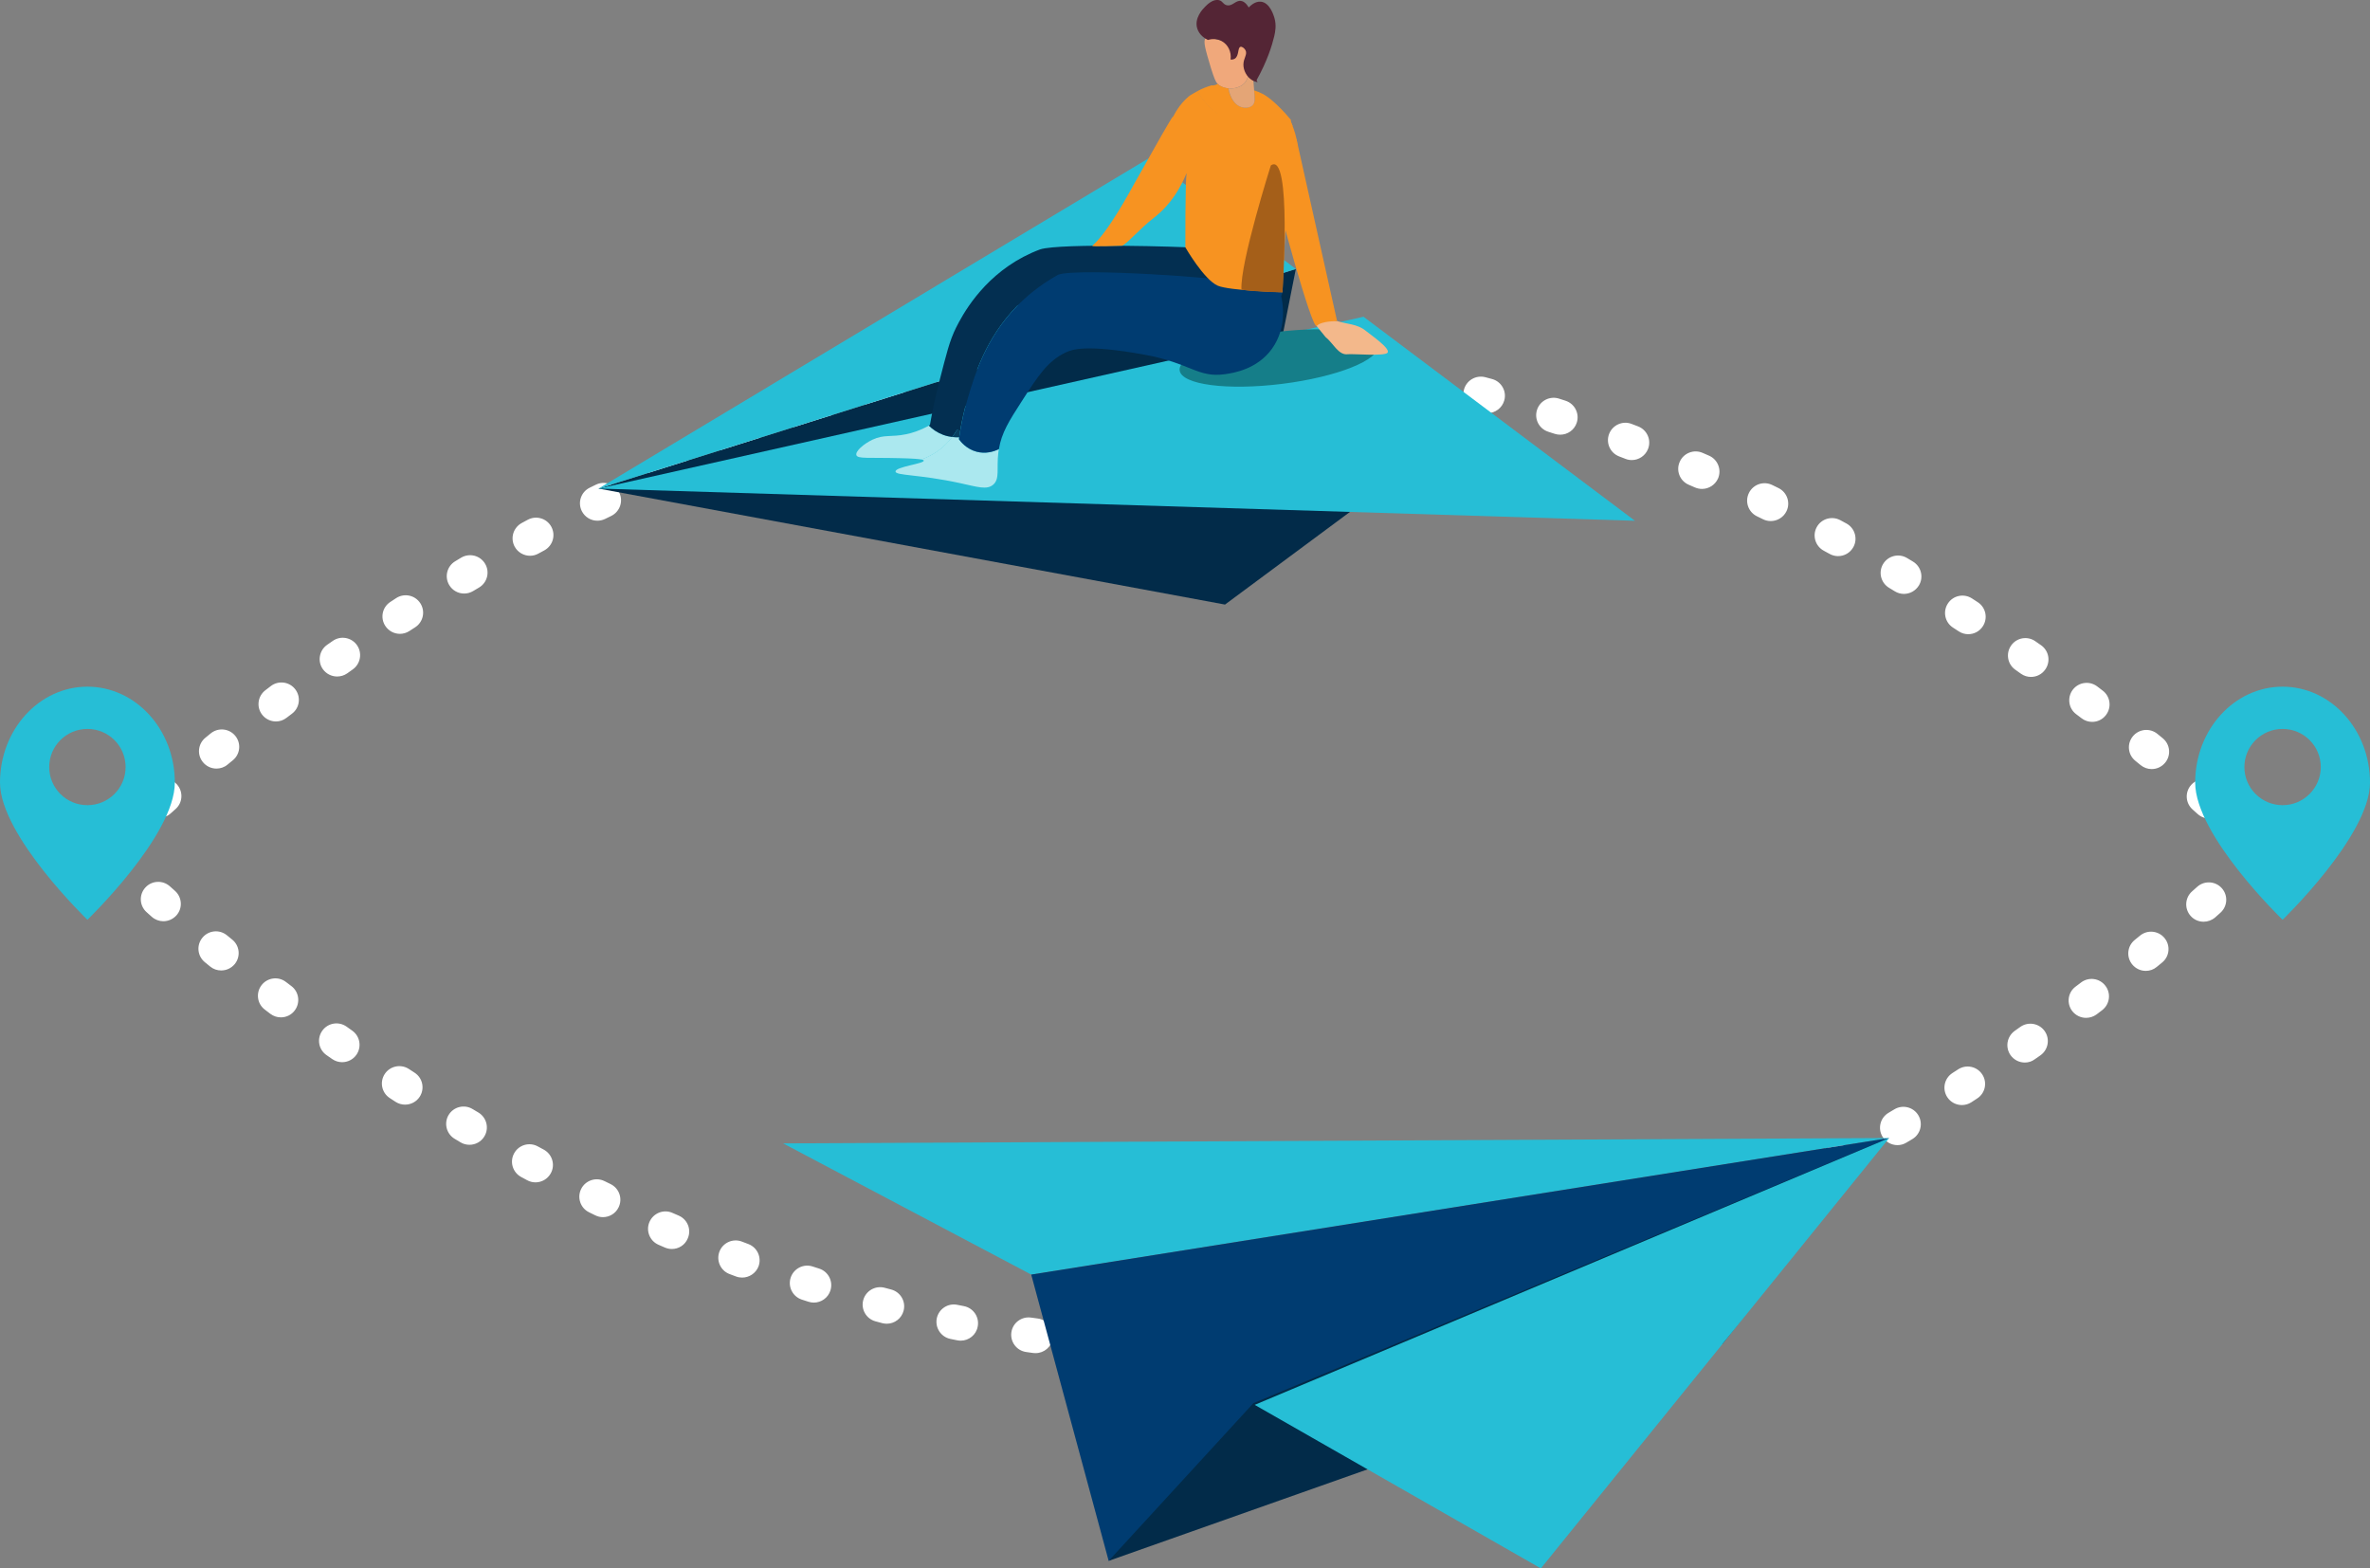 <svg width="340" height="225" viewBox="0 0 340 225" fill="none" xmlns="http://www.w3.org/2000/svg">
<rect x="0" y="0" width="340" height="225" fill="#808080" stroke="none"/>
<g clip-path="url(#clip0)">
<path d="M324.08 124.81C323.44 124.81 322.8 124.57 322.31 124.08C321.73 123.5 321.5 122.71 321.6 121.97C321.49 121.22 321.73 120.43 322.31 119.85C323.29 118.88 324.87 118.88 325.85 119.85L326.23 120.23C327.17 121.2 327.17 122.74 326.22 123.71L325.85 124.08C325.36 124.57 324.72 124.81 324.08 124.81Z" fill="white"/>
<path d="M169.841 195.55H169.271C167.891 195.54 166.781 194.42 166.781 193.04C166.791 191.67 167.901 190.56 169.281 190.56H169.291H169.821H170.271C171.651 190.56 172.771 191.68 172.771 193.05C172.771 194.42 171.651 195.54 170.271 195.54L169.841 195.55ZM180.161 195.21C178.861 195.21 177.761 194.2 177.671 192.88C177.581 191.51 178.621 190.32 179.991 190.22L180.971 190.15C182.341 190.05 183.541 191.09 183.641 192.46C183.741 193.83 182.701 195.03 181.321 195.13L180.321 195.2C180.271 195.21 180.221 195.21 180.161 195.21ZM159.401 195.2C159.341 195.2 159.281 195.2 159.231 195.19L158.231 195.12C156.851 195.02 155.821 193.83 155.911 192.45C156.011 191.08 157.201 190.06 158.581 190.14L159.561 190.21C160.941 190.3 161.981 191.49 161.881 192.87C161.801 194.19 160.701 195.2 159.401 195.2ZM190.991 194.13C189.751 194.13 188.681 193.22 188.511 191.96C188.331 190.59 189.291 189.34 190.661 189.16L191.621 189.03C192.981 188.84 194.251 189.79 194.441 191.15C194.631 192.51 193.681 193.78 192.311 193.97L191.311 194.11C191.211 194.12 191.101 194.13 190.991 194.13ZM148.561 194.12C148.451 194.12 148.341 194.11 148.221 194.1L147.221 193.96C145.851 193.77 144.901 192.51 145.091 191.14C145.281 189.77 146.551 188.83 147.911 189.02L148.871 189.15C150.241 189.33 151.201 190.59 151.011 191.95C150.871 193.21 149.801 194.12 148.561 194.12ZM201.731 192.35C200.561 192.35 199.511 191.52 199.281 190.33C199.011 188.98 199.901 187.67 201.251 187.4L202.211 187.21C203.561 186.93 204.881 187.81 205.161 189.16C205.441 190.51 204.561 191.83 203.211 192.1L202.221 192.3C202.051 192.34 201.891 192.35 201.731 192.35ZM137.821 192.33C137.661 192.33 137.491 192.31 137.331 192.28L136.341 192.08C134.991 191.8 134.121 190.48 134.391 189.13C134.671 187.78 135.991 186.91 137.341 187.19L138.301 187.38C139.651 187.65 140.531 188.96 140.261 190.31C140.041 191.51 138.991 192.33 137.821 192.33ZM212.341 189.92C211.231 189.92 210.221 189.18 209.921 188.05C209.571 186.72 210.381 185.35 211.711 185.01L212.651 184.76C213.981 184.4 215.351 185.19 215.711 186.53C216.071 187.86 215.271 189.23 213.941 189.58L212.971 189.84C212.761 189.9 212.551 189.92 212.341 189.92ZM127.211 189.9C127.001 189.9 126.791 189.87 126.581 189.82L125.611 189.56C124.281 189.21 123.481 187.84 123.841 186.51C124.201 185.18 125.571 184.39 126.901 184.74L127.841 184.99C129.181 185.34 129.981 186.7 129.631 188.03C129.341 189.16 128.321 189.9 127.211 189.9ZM222.801 186.89C221.741 186.89 220.761 186.21 220.421 185.16C220.001 183.85 220.721 182.44 222.041 182.02L222.971 181.72C224.281 181.29 225.691 182.01 226.121 183.32C226.551 184.63 225.831 186.04 224.521 186.47L223.561 186.78C223.311 186.86 223.061 186.89 222.801 186.89ZM116.751 186.87C116.501 186.87 116.241 186.83 115.991 186.75L115.031 186.44C113.721 186.01 113.001 184.6 113.431 183.29C113.861 181.98 115.271 181.26 116.581 181.69L117.511 181.99C118.831 182.41 119.551 183.81 119.131 185.13C118.801 186.19 117.811 186.87 116.751 186.87ZM233.081 183.31C232.071 183.31 231.121 182.7 230.741 181.7C230.251 180.41 230.901 178.97 232.191 178.48L233.101 178.13C234.391 177.63 235.841 178.28 236.331 179.56C236.821 180.84 236.181 182.29 234.891 182.78L233.951 183.14C233.681 183.26 233.381 183.31 233.081 183.31ZM106.471 183.28C106.171 183.28 105.871 183.23 105.581 183.12L104.651 182.77C103.361 182.28 102.721 180.83 103.211 179.55C103.701 178.27 105.151 177.62 106.441 178.12L107.361 178.47C108.651 178.96 109.301 180.4 108.811 181.69C108.431 182.66 107.481 183.28 106.471 183.28ZM243.181 179.21C242.221 179.21 241.301 178.65 240.891 177.71C240.341 176.45 240.921 174.98 242.181 174.43L243.081 174.04C244.341 173.48 245.821 174.06 246.371 175.32C246.931 176.58 246.351 178.05 245.091 178.61L244.171 179.01C243.851 179.15 243.511 179.21 243.181 179.21ZM96.381 179.18C96.051 179.18 95.711 179.11 95.381 178.97L94.461 178.57C93.201 178.02 92.621 176.54 93.181 175.28C93.741 174.02 95.211 173.44 96.471 174L97.371 174.39C98.641 174.94 99.221 176.41 98.661 177.67C98.271 178.62 97.351 179.18 96.381 179.18ZM253.071 174.65C252.151 174.65 251.261 174.14 250.821 173.25C250.211 172.01 250.731 170.52 251.961 169.91L252.841 169.48C254.081 168.87 255.581 169.37 256.191 170.6C256.801 171.83 256.301 173.33 255.061 173.94L254.161 174.38C253.811 174.57 253.431 174.65 253.071 174.65ZM86.501 174.61C86.131 174.61 85.761 174.53 85.401 174.35L84.501 173.91C83.261 173.3 82.761 171.8 83.371 170.57C83.981 169.34 85.481 168.83 86.721 169.44L87.601 169.87C88.841 170.48 89.351 171.97 88.741 173.21C88.311 174.1 87.421 174.61 86.501 174.61ZM262.741 169.66C261.861 169.66 261.001 169.19 260.541 168.36C259.881 167.15 260.321 165.64 261.531 164.97L262.401 164.5C263.611 163.84 265.131 164.28 265.791 165.49C266.451 166.7 266.011 168.21 264.801 168.88L263.931 169.35C263.561 169.56 263.151 169.66 262.741 169.66ZM76.821 169.62C76.411 169.62 76.001 169.52 75.621 169.31L74.751 168.84C73.541 168.18 73.091 166.66 73.761 165.45C74.421 164.24 75.941 163.8 77.151 164.46L78.021 164.93C79.231 165.59 79.681 167.11 79.021 168.31C78.561 169.15 77.701 169.62 76.821 169.62ZM272.211 164.28C271.361 164.28 270.531 163.84 270.061 163.06C269.351 161.88 269.741 160.34 270.931 159.64L271.771 159.14C272.951 158.43 274.491 158.81 275.201 159.99C275.911 161.17 275.531 162.7 274.351 163.41L273.491 163.92C273.081 164.17 272.641 164.28 272.211 164.28ZM67.351 164.23C66.911 164.23 66.471 164.12 66.071 163.88L65.221 163.37C64.041 162.66 63.651 161.13 64.361 159.95C65.071 158.77 66.611 158.39 67.791 159.1L68.631 159.6C69.811 160.31 70.201 161.84 69.491 163.02C69.031 163.8 68.201 164.23 67.351 164.23ZM281.451 158.53C280.631 158.53 279.831 158.13 279.351 157.39C278.601 156.23 278.931 154.69 280.091 153.94L280.911 153.41C282.061 152.66 283.611 152.97 284.371 154.13C285.131 155.28 284.811 156.83 283.651 157.58L282.811 158.13C282.391 158.4 281.921 158.53 281.451 158.53ZM58.111 158.47C57.641 158.47 57.171 158.34 56.751 158.07L55.921 157.53C54.761 156.78 54.441 155.23 55.191 154.08C55.941 152.93 57.491 152.6 58.651 153.35L59.481 153.89C60.641 154.64 60.961 156.19 60.211 157.34C59.731 158.08 58.921 158.47 58.111 158.47ZM290.481 152.43C289.691 152.43 288.921 152.06 288.431 151.37C287.641 150.24 287.911 148.69 289.031 147.89L289.831 147.32C290.961 146.52 292.521 146.79 293.321 147.91C294.121 149.03 293.851 150.59 292.731 151.39L291.911 151.96C291.481 152.29 290.981 152.43 290.481 152.43ZM49.081 152.38C48.581 152.38 48.081 152.23 47.641 151.92L46.821 151.35C45.691 150.55 45.431 149 46.231 147.87C47.031 146.74 48.591 146.48 49.721 147.28L50.521 147.85C51.651 148.64 51.921 150.2 51.121 151.33C50.641 152.01 49.871 152.38 49.081 152.38ZM299.271 146.02C298.511 146.02 297.771 145.68 297.271 145.03C296.441 143.93 296.651 142.37 297.761 141.54L298.541 140.95C299.641 140.11 301.211 140.32 302.041 141.42C302.881 142.51 302.671 144.08 301.571 144.92L300.771 145.53C300.331 145.85 299.801 146.02 299.271 146.02ZM40.291 145.95C39.761 145.95 39.231 145.78 38.781 145.44L37.981 144.83C36.881 143.99 36.681 142.43 37.521 141.33C38.361 140.24 39.931 140.03 41.021 140.87L41.801 141.46C42.901 142.29 43.111 143.86 42.281 144.96C41.791 145.62 41.041 145.95 40.291 145.95ZM307.831 139.28C307.111 139.28 306.391 138.97 305.891 138.36C305.011 137.29 305.171 135.72 306.241 134.85L307.001 134.23C308.061 133.35 309.641 133.5 310.521 134.57C311.401 135.63 311.251 137.21 310.181 138.08L309.411 138.71C308.951 139.1 308.391 139.28 307.831 139.28ZM31.731 139.22C31.171 139.22 30.611 139.04 30.151 138.66L29.381 138.03C28.311 137.15 28.161 135.58 29.041 134.52C29.921 133.45 31.491 133.3 32.561 134.18L33.321 134.8C34.391 135.67 34.551 137.24 33.671 138.31C33.171 138.91 32.461 139.22 31.731 139.22ZM316.131 132.23C315.441 132.23 314.751 131.95 314.261 131.39C313.351 130.36 313.441 128.78 314.481 127.87L315.211 127.22C316.241 126.3 317.821 126.39 318.741 127.42C319.661 128.45 319.571 130.02 318.541 130.94L317.791 131.61C317.311 132.02 316.721 132.23 316.131 132.23ZM23.441 132.16C22.851 132.16 22.261 131.95 21.781 131.53L21.031 130.86C20.001 129.94 19.921 128.36 20.841 127.34C21.761 126.31 23.341 126.23 24.371 127.15L25.101 127.8C26.131 128.72 26.231 130.29 25.311 131.32C24.811 131.87 24.121 132.16 23.441 132.16Z" fill="white"/>
<path d="M15.561 124.81C14.921 124.81 14.281 124.57 13.791 124.08L13.421 123.71C12.481 122.74 12.471 121.2 13.411 120.23L13.791 119.85C14.771 118.88 16.351 118.88 17.331 119.85C17.911 120.43 18.141 121.22 18.041 121.97C18.151 122.72 17.911 123.51 17.331 124.08C16.841 124.57 16.201 124.81 15.561 124.81Z" fill="white"/>
<path d="M316.95 117.42C316.35 117.42 315.76 117.21 315.28 116.78L314.55 116.13C313.52 115.21 313.42 113.64 314.34 112.61C315.26 111.58 316.84 111.49 317.87 112.4L318.62 113.07C319.65 113.99 319.73 115.57 318.81 116.59C318.31 117.14 317.63 117.42 316.95 117.42ZM22.78 117.35C22.09 117.35 21.41 117.07 20.92 116.52C20 115.49 20.09 113.92 21.12 113L21.87 112.33C22.9 111.42 24.48 111.51 25.4 112.55C26.31 113.58 26.22 115.16 25.18 116.07L24.45 116.72C23.96 117.14 23.37 117.35 22.78 117.35ZM308.68 110.33C308.12 110.33 307.56 110.14 307.09 109.76L306.33 109.14C305.26 108.27 305.1 106.7 305.98 105.63C306.86 104.56 308.43 104.41 309.5 105.28L310.27 105.91C311.34 106.79 311.49 108.36 310.61 109.42C310.11 110.02 309.4 110.33 308.68 110.33ZM31.05 110.26C30.33 110.26 29.62 109.95 29.12 109.35C28.24 108.29 28.39 106.71 29.46 105.84L30.23 105.21C31.3 104.34 32.87 104.49 33.75 105.56C34.63 106.63 34.47 108.2 33.4 109.07L32.64 109.69C32.18 110.08 31.61 110.26 31.05 110.26ZM300.14 103.56C299.61 103.56 299.07 103.39 298.62 103.04L297.84 102.45C296.74 101.62 296.53 100.05 297.36 98.95C298.2 97.85 299.76 97.64 300.86 98.47L301.66 99.08C302.76 99.92 302.96 101.48 302.12 102.58C301.63 103.23 300.89 103.56 300.14 103.56ZM39.59 103.5C38.84 103.5 38.09 103.16 37.6 102.52C36.76 101.43 36.97 99.86 38.07 99.02L38.87 98.41C39.97 97.58 41.54 97.8 42.37 98.9C43.2 100 42.99 101.56 41.88 102.39L41.1 102.98C40.65 103.33 40.12 103.5 39.59 103.5ZM291.36 97.11C290.86 97.11 290.36 96.96 289.92 96.65L289.12 96.08C287.99 95.29 287.72 93.73 288.52 92.6C289.31 91.47 290.87 91.2 292 92L292.82 92.57C293.95 93.37 294.21 94.92 293.41 96.05C292.92 96.75 292.15 97.11 291.36 97.11ZM48.36 97.05C47.58 97.05 46.81 96.68 46.32 96C45.52 94.88 45.79 93.32 46.91 92.52L47.73 91.95C48.86 91.15 50.42 91.43 51.21 92.55C52 93.68 51.73 95.23 50.61 96.03L49.81 96.6C49.37 96.91 48.86 97.05 48.36 97.05ZM282.36 90.98C281.89 90.98 281.42 90.85 281 90.57L280.17 90.03C279.01 89.28 278.69 87.73 279.44 86.58C280.19 85.42 281.74 85.1 282.9 85.85L283.73 86.39C284.89 87.14 285.21 88.69 284.46 89.84C283.98 90.59 283.18 90.98 282.36 90.98ZM57.37 90.93C56.56 90.93 55.76 90.53 55.28 89.8C54.52 88.65 54.84 87.1 56 86.35L56.84 85.8C58 85.05 59.55 85.38 60.3 86.54C61.05 87.7 60.72 89.24 59.56 89.99L58.74 90.52C58.31 90.8 57.84 90.93 57.37 90.93ZM273.14 85.2C272.7 85.2 272.26 85.09 271.85 84.84L271.01 84.33C269.83 83.62 269.44 82.09 270.15 80.91C270.86 79.73 272.39 79.34 273.58 80.05L274.43 80.56C275.61 81.27 276 82.8 275.29 83.98C274.81 84.77 273.98 85.2 273.14 85.2ZM66.59 85.15C65.74 85.15 64.92 84.72 64.45 83.94C63.74 82.76 64.12 81.23 65.3 80.52L66.16 80C67.35 79.3 68.88 79.68 69.59 80.87C70.3 82.05 69.91 83.59 68.72 84.29L67.88 84.79C67.48 85.03 67.03 85.15 66.59 85.15ZM263.69 79.78C263.28 79.78 262.87 79.68 262.49 79.47L261.63 79C260.42 78.34 259.97 76.82 260.63 75.62C261.29 74.41 262.81 73.97 264.02 74.63L264.89 75.1C266.1 75.76 266.55 77.28 265.88 78.49C265.43 79.31 264.58 79.78 263.69 79.78ZM76.04 79.73C75.16 79.73 74.3 79.26 73.84 78.43C73.18 77.22 73.62 75.71 74.83 75.04L75.7 74.57C76.91 73.91 78.43 74.35 79.09 75.56C79.75 76.77 79.31 78.28 78.1 78.95L77.23 79.42C76.861 79.63 76.44 79.73 76.04 79.73ZM254.03 74.75C253.66 74.75 253.28 74.67 252.92 74.49L252.04 74.06C250.8 73.45 250.29 71.96 250.9 70.72C251.51 69.48 253 68.97 254.25 69.58L255.15 70.02C256.39 70.63 256.89 72.13 256.28 73.36C255.84 74.24 254.95 74.75 254.03 74.75ZM85.7 74.7C84.78 74.7 83.9 74.19 83.46 73.31C82.85 72.08 83.35 70.58 84.59 69.97L85.49 69.53C86.73 68.93 88.23 69.44 88.84 70.67C89.45 71.91 88.93 73.4 87.7 74.01L86.82 74.44C86.45 74.62 86.07 74.7 85.7 74.7ZM244.17 70.14C243.83 70.14 243.49 70.07 243.16 69.93L242.26 69.54C240.99 68.99 240.41 67.52 240.97 66.26C241.52 64.99 243 64.42 244.26 64.97L245.18 65.37C246.44 65.92 247.02 67.4 246.46 68.66C246.04 69.58 245.13 70.14 244.17 70.14ZM95.56 70.1C94.6 70.1 93.68 69.54 93.27 68.61C92.71 67.35 93.29 65.88 94.55 65.32L95.47 64.92C96.74 64.37 98.21 64.95 98.76 66.21C99.31 67.47 98.73 68.94 97.47 69.49L96.57 69.88C96.24 70.03 95.9 70.1 95.56 70.1ZM234.1 66C233.8 66 233.49 65.95 233.2 65.83L232.29 65.48C231 64.99 230.35 63.55 230.84 62.26C231.33 60.97 232.78 60.32 234.06 60.81L235 61.17C236.29 61.67 236.93 63.11 236.43 64.4C236.04 65.39 235.1 66 234.1 66ZM105.64 65.96C104.64 65.96 103.69 65.35 103.31 64.36C102.81 63.07 103.46 61.63 104.75 61.14L105.69 60.78C106.98 60.29 108.42 60.94 108.91 62.23C109.4 63.52 108.75 64.96 107.46 65.45L106.55 65.8C106.24 65.91 105.93 65.96 105.64 65.96ZM223.83 62.36C223.57 62.36 223.31 62.32 223.05 62.24L222.12 61.94C220.8 61.52 220.08 60.12 220.5 58.8C220.92 57.49 222.33 56.77 223.64 57.18L224.6 57.49C225.91 57.92 226.63 59.33 226.2 60.64C225.86 61.69 224.89 62.36 223.83 62.36ZM115.9 62.33C114.85 62.33 113.87 61.66 113.52 60.61C113.09 59.3 113.81 57.89 115.12 57.46L116.08 57.15C117.39 56.73 118.8 57.45 119.22 58.76C119.64 60.07 118.92 61.48 117.6 61.9L116.67 62.2C116.42 62.29 116.16 62.33 115.9 62.33ZM213.39 59.27C213.18 59.27 212.96 59.24 212.75 59.19L211.81 58.94C210.47 58.59 209.67 57.23 210.02 55.9C210.37 54.57 211.73 53.77 213.07 54.11L214.04 54.37C215.37 54.72 216.17 56.09 215.81 57.42C215.51 58.53 214.5 59.27 213.39 59.27ZM126.34 59.25C125.24 59.25 124.22 58.51 123.93 57.4C123.57 56.07 124.37 54.7 125.7 54.35L126.67 54.09C128.01 53.75 129.37 54.54 129.72 55.88C130.07 57.21 129.26 58.58 127.93 58.92L126.99 59.17C126.77 59.22 126.55 59.25 126.34 59.25ZM202.8 56.78C202.63 56.78 202.46 56.76 202.29 56.73L201.33 56.54C199.98 56.27 199.1 54.96 199.37 53.61C199.64 52.26 200.96 51.39 202.31 51.65L203.3 51.85C204.65 52.13 205.52 53.45 205.25 54.8C205 55.97 203.96 56.78 202.8 56.78ZM136.94 56.76C135.77 56.76 134.73 55.94 134.49 54.76C134.22 53.41 135.09 52.09 136.44 51.82L137.43 51.62C138.79 51.35 140.1 52.24 140.36 53.59C140.63 54.94 139.74 56.25 138.39 56.52L137.43 56.71C137.27 56.75 137.1 56.76 136.94 56.76ZM192.07 54.94C191.95 54.94 191.84 54.93 191.72 54.92L190.76 54.79C189.39 54.61 188.43 53.35 188.62 51.99C188.8 50.63 190.05 49.66 191.43 49.85L192.43 49.99C193.8 50.18 194.75 51.44 194.56 52.81C194.36 54.04 193.29 54.94 192.07 54.94ZM147.67 54.92C146.44 54.92 145.37 54.02 145.2 52.77C145.01 51.41 145.96 50.14 147.33 49.95L148.33 49.81C149.7 49.63 150.95 50.59 151.13 51.96C151.31 53.33 150.35 54.58 148.98 54.76L148.02 54.89C147.9 54.92 147.78 54.92 147.67 54.92ZM181.24 53.79C181.18 53.79 181.12 53.79 181.06 53.78L180.08 53.71C178.7 53.62 177.66 52.43 177.76 51.05C177.85 49.67 179.05 48.64 180.42 48.73L181.42 48.8C182.8 48.9 183.83 50.09 183.74 51.47C183.64 52.78 182.54 53.79 181.24 53.79ZM158.49 53.78C157.19 53.78 156.09 52.78 156 51.46C155.9 50.09 156.94 48.89 158.32 48.79L159.32 48.72C160.68 48.64 161.89 49.66 161.98 51.04C162.07 52.41 161.03 53.6 159.66 53.7L158.68 53.77C158.61 53.78 158.55 53.78 158.49 53.78ZM169.37 53.37C167.99 53.37 166.87 52.25 166.87 50.88C166.87 49.5 167.99 48.39 169.37 48.39H169.8H170.37C171.75 48.4 172.86 49.52 172.86 50.9C172.85 52.27 171.74 53.38 170.36 53.38H170.35H169.82L169.37 53.37Z" fill="white"/>
<path d="M112.35 164.03L271.02 163.26L147.94 182.85L112.35 164.03Z" fill="#26BED6"/>
<path d="M147.939 182.85L159.049 223.92L271.019 163.26L147.939 182.85Z" fill="#003C71"/>
<path d="M159.049 223.92L247.119 192.79L269.829 163.74L179.819 201.29L159.049 223.92Z" fill="#022B49"/>
<path d="M221.05 225L180 201.54L271.02 163.26L221.05 225Z" fill="#26BED6"/>
<path d="M185.899 38.59L85.869 70.09L179.389 71.33L185.899 38.59Z" fill="#022B49"/>
<path d="M175.739 86.73L213.099 59.03L85.869 70.09L175.739 86.73Z" fill="#022B49"/>
<path d="M195.609 45.44L234.549 74.71L85.869 70.09L195.609 45.44Z" fill="#26BED6"/>
<path d="M164.969 22.6L185.899 38.59L85.869 70.09L164.969 22.6Z" fill="#26BED6"/>
<path d="M183.937 55.068C191.801 54.085 197.968 51.627 197.712 49.577C197.456 47.528 190.873 46.663 183.009 47.646C175.145 48.628 168.977 51.087 169.233 53.136C169.489 55.186 176.072 56.051 183.937 55.068Z" fill="#157E89"/>
<path d="M125.18 63.07C123.96 63.64 122.66 64.74 122.86 65.3C123.06 65.85 124.59 65.61 129.14 65.73C130.87 65.77 131.76 65.84 132.19 65.92C132.88 65.68 133.62 65.33 134.37 64.83C135.38 64.15 136.11 63.37 136.62 62.7C136.21 62.65 135.78 62.55 135.33 62.39C134.47 62.07 133.79 61.59 133.26 61.06C132 61.76 130.88 62.11 130.01 62.29C127.82 62.75 126.84 62.29 125.18 63.07Z" fill="#ABE8EF"/>
<path d="M128.471 67.64C128.481 68.25 131.841 68.03 137.731 69.31C140.261 69.86 141.561 70.31 142.471 69.54C143.471 68.7 142.941 67.25 143.221 64.93C143.241 64.76 143.261 64.59 143.291 64.43C142.511 64.81 141.371 65.14 140.091 64.8C138.621 64.41 137.811 63.36 137.561 63.01C137.571 62.92 137.591 62.83 137.601 62.73C137.301 62.74 136.961 62.73 136.601 62.69C136.091 63.36 135.361 64.14 134.351 64.82C133.601 65.32 132.861 65.67 132.171 65.91C132.421 65.96 132.521 66.02 132.521 66.08C132.591 66.52 128.461 66.96 128.471 67.64Z" fill="#ABE8EF"/>
<path d="M170.63 35.51C170.57 35.43 152.1 34.83 149.21 35.78C148.45 36.06 147.66 36.41 146.85 36.83C140.76 40.02 137.99 45.35 137.17 46.98C136.2 48.92 135.77 50.82 134.83 54.43C134.13 57.11 133.69 59.37 133.41 60.96C133.35 60.99 133.3 61.02 133.24 61.05C133.77 61.57 134.45 62.06 135.31 62.38C135.76 62.55 136.2 62.64 136.6 62.69C136.89 62.31 137.11 61.96 137.27 61.69L137.75 61.77C137.97 60.45 138.31 58.82 138.86 57C139.82 53.81 141.4 48.53 145.9 43.9C147.1 42.66 175.22 42.54 177.42 39.93C176.62 38.79 171.44 36.64 170.63 35.51Z" fill="#032F51"/>
<path d="M137.279 61.69C137.119 61.96 136.899 62.31 136.609 62.69C136.969 62.74 137.299 62.74 137.609 62.73C137.649 62.43 137.699 62.11 137.759 61.77L137.279 61.69Z" fill="#073F61"/>
<path d="M137.61 62.73C137.6 62.83 137.58 62.92 137.57 63.01C137.82 63.36 138.63 64.4 140.1 64.8C141.38 65.14 142.52 64.81 143.3 64.43C143.69 62.06 144.78 60.36 146.59 57.55C148.9 53.96 150.28 51.81 152.85 50.58C153.81 50.12 155.79 49.37 164.18 50.88C170.76 52.07 171.82 54.24 175.74 53.68C176.87 53.52 180.33 53.02 182.48 50.03C184.76 46.86 183.96 43.16 183.8 42.5C183.86 42.31 183.93 42.12 183.99 41.94C182.36 41.57 180.97 41.22 179.86 40.93C178.38 40.54 177.42 40.26 177.4 39.81C177.08 40.01 176.76 40.21 176.44 40.4C176.55 39.94 154.57 38.37 151.81 39.41C149.03 40.95 147.11 42.66 145.91 43.9C141.4 48.54 139.82 53.81 138.87 57C138.32 58.82 137.98 60.45 137.76 61.77C137.7 62.11 137.65 62.44 137.61 62.73Z" fill="#003C71"/>
<path d="M183.99 41.93C183.99 41.93 184.37 29.89 185.05 27.42C186.37 22.65 186.21 21 186.01 19.99C185.79 18.87 185.41 18 185.15 17.41C184.39 17.52 183.38 17.64 182.21 17.67C180.15 17.73 178.11 17.8 176.17 17.05C173.94 16.19 172.69 14.49 171.78 13.08C171.43 13.3 170.85 13.56 170.49 13.87C169.16 15.02 168.52 16.3 168.18 16.98C168.17 17.01 168.16 17.02 168.16 17.03C168.21 16.92 169.56 14.14 162.93 25.98C162.14 27.39 158.98 33.3 156.71 35.25C156.48 35.45 160.85 35.24 160.98 35.25C161.81 34.87 163.37 32.93 165.59 31.2C168.03 29.3 169.41 26.84 170.23 24.82C170.02 26.4 170.05 35.48 170.05 35.48C170.05 35.48 172.71 40.12 174.71 40.99C176.38 41.7 183.99 41.93 183.99 41.93Z" fill="#F79321"/>
<path d="M193.34 50.82C194 50.73 198.66 51.14 199.06 50.6C199.51 50 196.7 48.08 195.87 47.41C194.69 46.46 193.19 46.51 191.76 46.04C191.5 46.27 190.86 44.98 190.6 45.36C190.25 45.86 188.99 46.3 188.85 46.73C188.87 46.74 190.13 48.34 190.16 48.35C191.22 49.17 192.01 51 193.34 50.82Z" fill="#F3B88B"/>
<path d="M174.68 12.04C174.73 12.1 174.79 12.14 174.85 12.19C175.23 12.47 175.71 12.64 176.21 12.68C176.93 12.75 177.69 12.58 178.24 12.18C179.07 11.57 178.84 10.86 179.7 9.97C179.78 9.89 179.86 9.81 179.96 9.73C180.64 9.15 181.07 9.15 181.32 8.58C181.67 7.76 181.25 6.68 180.93 6.66C180.58 6.64 180.46 7.86 180.07 7.89C179.77 7.91 179.33 7.18 178.69 4.42C178.08 5.03 177.23 5.64 176.14 5.79C174.51 6 173.52 5 172.96 5.49C172.56 5.84 172.93 7.12 173.69 9.66C174.19 11.27 174.41 11.76 174.68 12.04Z" fill="#F0A87B"/>
<path d="M173.74 12.27C173.22 12.42 172.51 12.67 171.75 13.09C172.62 14.56 174.06 16.34 176.3 17.31C178.25 18.16 180.34 18.19 182.44 18.22C183.64 18.24 184.67 18.17 185.45 18.1C185.25 17.61 185.12 17.31 185.21 17.21C184.64 16.52 184.12 15.96 183.69 15.53C182.2 14.02 181.37 13.58 181.11 13.45C180.66 13.22 180.25 13.07 179.92 12.97C180.03 14.12 180.08 14.71 179.68 15.1C179.25 15.52 178.54 15.49 178.11 15.37C177.18 15.11 176.47 14.08 176.21 12.67C175.71 12.62 175.23 12.46 174.85 12.18C174.79 12.14 174.73 12.09 174.68 12.03C174.56 12.11 174.38 12.2 174.16 12.24C174.09 12.25 173.92 12.28 173.72 12.24C173.72 12.26 173.73 12.26 173.74 12.27Z" fill="#F79321"/>
<path d="M179.92 12.97C179.91 12.85 179.9 12.72 179.89 12.59C179.83 11.93 179.76 11.04 179.72 9.97C178.85 10.86 179.08 11.57 178.26 12.18C177.71 12.58 176.95 12.75 176.23 12.68C176.48 14.09 177.19 15.12 178.13 15.38C178.56 15.5 179.27 15.52 179.7 15.11C180.08 14.71 180.03 14.12 179.92 12.97Z" fill="#E4A576"/>
<path d="M180.88 0.24C182.2 0.37 182.74 2.28 182.83 2.57C183.14 3.65 182.94 4.58 182.8 5.21C182.48 6.55 181.8 8.75 180.27 11.5C180.32 11.6 180.37 11.7 180.41 11.79C180.14 11.74 179.87 11.65 179.61 11.49C178.82 11 178.39 10.09 178.38 9.3C178.37 8.33 179.01 7.81 178.67 7.19C178.51 6.91 178.18 6.65 177.95 6.72C177.53 6.85 177.78 8.02 177.14 8.42C176.92 8.55 176.69 8.56 176.54 8.54C176.69 7.44 176.17 6.38 175.25 5.89C174.5 5.49 173.75 5.59 173.28 5.73C172.83 5.51 172.07 5.03 171.77 4.13C171.27 2.61 172.56 1.29 172.87 0.98C173.13 0.71 174 -0.18 174.86 0.02C175.45 0.15 175.46 0.66 176.04 0.76C176.84 0.9 177.26 0.02 178.03 0.13C178.32 0.17 178.72 0.36 179.14 1.07C179.33 0.88 180.02 0.16 180.88 0.24Z" fill="#542535"/>
<path d="M186.001 19.99L191.821 46.08C191.821 46.08 189.601 46.01 188.911 46.75C188.221 47.5 183.151 28.57 182.991 27.5C182.841 26.43 181.391 17.8 186.001 19.99Z" fill="#F79321"/>
<path d="M182.311 23.74C182.311 23.74 177.861 37.8 178.101 41.57C181.031 41.93 183.981 41.93 183.981 41.93C183.981 41.93 185.381 21.5 182.311 23.74Z" fill="#A55F19"/>
<path d="M12.54 98.51C5.62 98.51 0 104.67 0 112.27C0 119.87 12.54 131.95 12.54 131.95C12.54 131.95 25.08 119.87 25.08 112.27C25.09 104.67 19.47 98.51 12.54 98.51ZM12.54 115.51C9.51 115.51 7.06 113.06 7.06 110.04C7.06 107.02 9.51 104.57 12.54 104.57C15.57 104.57 18.02 107.02 18.02 110.04C18.02 113.06 15.57 115.51 12.54 115.51Z" fill="#26BED6"/>
<path d="M327.46 98.51C320.53 98.51 314.92 104.67 314.92 112.27C314.92 119.87 327.46 131.95 327.46 131.95C327.46 131.95 340 119.87 340 112.27C340 104.67 334.38 98.51 327.46 98.51ZM327.46 115.51C324.44 115.51 321.98 113.06 321.98 110.04C321.98 107.02 324.43 104.57 327.46 104.57C330.49 104.57 332.94 107.02 332.94 110.04C332.93 113.06 330.48 115.51 327.46 115.51Z" fill="#26BED6"/>
</g>
<defs>
<clipPath id="clip0">
<rect width="340" height="225" fill="white"/>
</clipPath>
</defs>
</svg>

